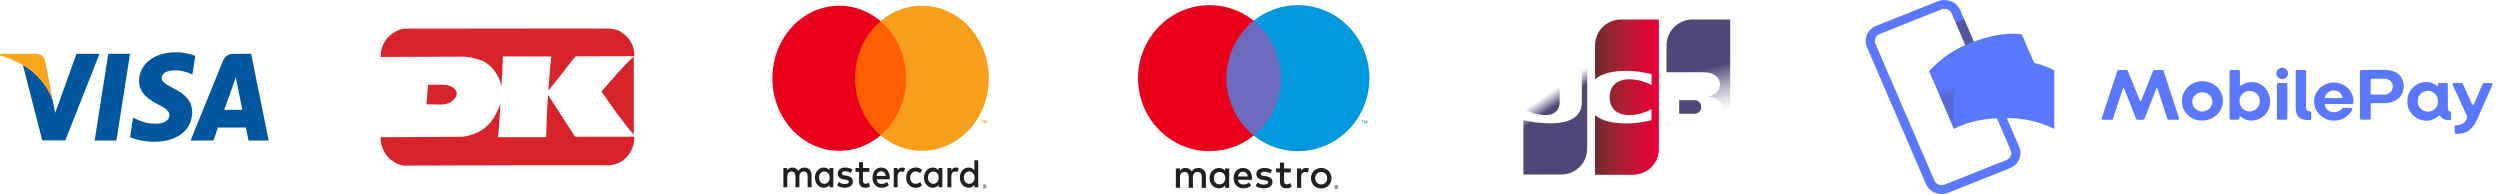 <svg width="335" height="26" xmlns="http://www.w3.org/2000/svg">
 <defs>
  <clipPath id="clip0">
   <rect id="svg_1" x="0" y="7" fill="white" height="12" width="36"/>
  </clipPath>
  <linearGradient y2="0.499" x2="2.324" y1="0.499" x1="-0.575" id="paint0_linear">
   <stop stop-color="#007940"/>
   <stop stop-color="#00873F" offset="0.229"/>
   <stop stop-color="#40A737" offset="0.743"/>
   <stop stop-color="#5CB531" offset="1"/>
  </linearGradient>
  <linearGradient y2="0.5" x2="1.002" y1="0.5" x1="0.002" id="paint1_linear">
   <stop stop-color="#007940"/>
   <stop stop-color="#00873F" offset="0.229"/>
   <stop stop-color="#40A737" offset="0.743"/>
   <stop stop-color="#5CB531" offset="1"/>
  </linearGradient>
  <linearGradient y2="0.499" x2="2.536" y1="0.499" x1="-0.626" id="paint2_linear">
   <stop stop-color="#007940"/>
   <stop stop-color="#00873F" offset="0.229"/>
   <stop stop-color="#40A737" offset="0.743"/>
   <stop stop-color="#5CB531" offset="1"/>
  </linearGradient>
  <linearGradient y2="0.5" x2="1.018" y1="0.5" x1="0.002" id="paint3_linear">
   <stop stop-color="#1F286F"/>
   <stop stop-color="#004E94" offset="0.475"/>
   <stop stop-color="#0066B1" offset="0.826"/>
   <stop stop-color="#006FBC" offset="1"/>
  </linearGradient>
  <linearGradient y2="0.5" x2="0.981" y1="0.5" x1="-0.006" id="paint4_linear">
   <stop stop-color="#6C2C2F"/>
   <stop stop-color="#882730" offset="0.173"/>
   <stop stop-color="#BE1833" offset="0.573"/>
   <stop stop-color="#DC0436" offset="0.859"/>
   <stop stop-color="#E60039" offset="1"/>
  </linearGradient>
  <linearGradient y2="-5.932" x2="-3.553" y1="-2.8" x1="-3.393" id="paint0_linear">
   <stop stop-color="#504678"/>
   <stop stop-opacity="0.616" stop-color="#504678" offset="0.302"/>
   <stop stop-opacity="0.283" stop-color="#504678" offset="0.608"/>
   <stop stop-opacity="0.076" stop-color="#504678" offset="0.852"/>
   <stop stop-opacity="0" stop-color="#504678" offset="1"/>
  </linearGradient>
  <linearGradient y2="0.78" x2="-0.726" y1="0.472" x1="-0.761" id="paint1_linear">
   <stop stop-color="#504678"/>
   <stop stop-opacity="0.616" stop-color="#504678" offset="0.302"/>
   <stop stop-opacity="0.283" stop-color="#504678" offset="0.608"/>
   <stop stop-opacity="0.076" stop-color="#504678" offset="0.852"/>
   <stop stop-opacity="0" stop-color="#504678" offset="1"/>
  </linearGradient>
  <linearGradient y2="-1.227" x2="-3.054" y1="1.351" x1="-5.303" id="paint2_linear">
   <stop stop-color="#504678"/>
   <stop stop-opacity="0.872" stop-color="#504678" offset="0.179"/>
   <stop stop-opacity="0.536" stop-color="#504678" offset="0.526"/>
   <stop stop-opacity="0" stop-color="#504678" offset="1"/>
  </linearGradient>
  <linearGradient y2="0.204" x2="1.36" y1="0.307" x1="1.389" id="paint3_linear">
   <stop stop-color="#504678"/>
   <stop stop-opacity="0.332" stop-color="#504678" offset="0.643"/>
   <stop stop-opacity="0" stop-color="#504678" offset="1"/>
  </linearGradient>
 </defs>
 <defs>
  <clipPath id="clip0">
   <rect id="svg_2" x="2.419" y="1" fill="white" height="24" width="31.163"/>
  </clipPath>
 </defs>
 <defs>
  <clipPath id="clip0">
   <rect id="svg_3" x="0" y="0" fill="white" height="25.997" width="92"/>
  </clipPath>
 </defs>
 <g>
  <title>Layer 1</title>
  <g id="svg_4">
   <path id="svg_5" fill="#00579F" d="m15.6,18.827l-2.916,0l1.824,-11.616l2.916,0l-1.824,11.616zm10.572,-11.332c-0.575,-0.235 -1.488,-0.495 -2.616,-0.495c-2.88,0 -4.908,1.582 -4.92,3.843c-0.024,1.668 1.452,2.595 2.556,3.151c1.128,0.568 1.512,0.939 1.512,1.446c-0.012,0.778 -0.912,1.137 -1.751,1.137c-1.164,0 -1.788,-0.185 -2.736,-0.618l-0.384,-0.186l-0.408,2.607c0.684,0.321 1.944,0.606 3.252,0.618c3.06,0 5.052,-1.557 5.076,-3.967c0.011,-1.323 -0.768,-2.336 -2.448,-3.164c-1.02,-0.532 -1.645,-0.89 -1.645,-1.434c0.012,-0.494 0.528,-1.001 1.68,-1.001c0.948,-0.025 1.645,0.21 2.172,0.445l0.264,0.123l0.397,-2.508zm3.876,7.217c0.24,-0.667 1.164,-3.25 1.164,-3.25c-0.012,0.025 0.24,-0.68 0.384,-1.112l0.204,1.001c0,0 0.552,2.781 0.672,3.361l-2.424,0zm3.6,-7.501l-2.256,0c-0.695,0 -1.224,0.21 -1.524,0.964l-4.332,10.652l3.06,0c0,0 0.504,-1.434 0.612,-1.742l3.744,0c0.084,0.408 0.348,1.742 0.348,1.742l2.7,0l-2.353,-11.616zm-23.399,0l-2.856,7.921l-0.312,-1.607c-0.528,-1.854 -2.184,-3.868 -4.032,-4.869l2.616,10.159l3.084,0l4.584,-11.604l-3.084,0z"/>
   <path id="svg_6" fill="#FAA61A" d="m4.74,7.211l-4.692,0l-0.048,0.235c3.66,0.964 6.084,3.287 7.08,6.08l-1.02,-5.339c-0.168,-0.741 -0.684,-0.952 -1.32,-0.976z"/>
  </g>
  <g id="svg_7">
   <rect id="svg_8" fill="white" rx="3" height="18.378" width="34" y="3.811" x="51"/>
   <path id="svg_9" fill="#D8232A" d="m79.255,3.811c1.328,0.122 2.86,-0.265 3.953,0.471c1.088,0.65 1.849,1.859 1.787,3.248l-7.839,0.022c-0.133,0.054 -0.214,0.265 -0.37,0.39c-1.09,1.407 -2.18,2.842 -3.309,4.208c0.138,-1.507 0.199,-3.066 0.396,-4.579l-6.486,-0.016c-0.043,1.359 -0.117,2.698 -0.194,3.986c-0.291,-1.472 -1.44,-3.085 -2.901,-3.518c-0.679,-0.222 -1.323,-0.387 -2.043,-0.428l-11.209,0.038c0,0.022 -0.036,0.022 -0.036,0c-0.02,-1.304 0.582,-2.49 1.67,-3.21c0.472,-0.287 0.978,-0.547 1.542,-0.585l25.038,-0.027z"/>
   <path id="svg_10" fill="#D8232A" d="m84.921,18.019c0,0.022 -0.02,0.022 0,0.041c-1.547,-1.813 -2.942,-3.811 -4.297,-5.764l0.018,-0.081c1.394,-1.57 2.694,-3.193 4.239,-4.601l0.041,0.027l0,10.379z"/>
   <path id="svg_11" fill="#D8232A" d="m61.206,12.452c0.02,0.466 -0.296,0.831 -0.651,1.123c-0.906,0.677 -2.239,0.352 -3.414,0.406l0.217,-2.631c1.18,0.087 3.447,-0.398 3.848,1.101z"/>
   <path id="svg_12" fill="#D8232A" d="m76.837,17.973c0.128,0.46 0.49,0.352 0.838,0.352l7.323,0c0.056,1.456 -0.781,2.909 -2.068,3.491c-0.485,0.227 -1.032,0.333 -1.596,0.333l-12.281,0l-14.878,0.041c-1.226,-0.1 -2.451,-1.099 -2.918,-2.344c-0.158,-0.438 -0.255,-0.955 -0.255,-1.456l10.979,-0.062c1.66,-0.206 3.253,-0.974 4.228,-2.617c0.352,-0.601 0.625,-1.226 0.858,-1.867c-0.117,1.494 -0.179,3.031 -0.332,4.546c2.083,-0.019 6.444,0 6.444,0c0.041,-1.867 0.138,-3.821 0.255,-5.67l3.406,5.258"/>
  </g>
  <g id="svg_13">
   <path id="svg_14" fill="#231F20" d="m131.908,24.902l0,0.063l0.054,0c0.012,0 0.022,-0.003 0.029,-0.008c0.007,-0.005 0.01,-0.014 0.01,-0.024c0,-0.011 -0.004,-0.019 -0.01,-0.024c-0.009,-0.006 -0.019,-0.008 -0.029,-0.008l-0.054,0zm0.054,-0.044c0.028,0 0.05,0.006 0.066,0.021c0.016,0.014 0.023,0.032 0.023,0.055c0,0.019 -0.006,0.036 -0.019,0.049c-0.015,0.014 -0.032,0.022 -0.052,0.024l0.071,0.09l-0.055,0l-0.067,-0.09l-0.022,0l0,0.088l-0.047,0l0,-0.238l0.102,0l0,0.002zm-0.015,0.32c0.026,0 0.049,-0.006 0.071,-0.016c0.068,-0.032 0.112,-0.104 0.112,-0.185c0,-0.028 -0.004,-0.054 -0.015,-0.077c-0.01,-0.024 -0.023,-0.046 -0.039,-0.063c-0.016,-0.017 -0.036,-0.032 -0.058,-0.043c-0.022,-0.009 -0.045,-0.014 -0.071,-0.014c-0.026,0 -0.051,0.005 -0.073,0.014c-0.023,0.011 -0.042,0.025 -0.06,0.043c-0.017,0.017 -0.029,0.039 -0.039,0.063c-0.01,0.024 -0.015,0.05 -0.015,0.077c0,0.027 0.004,0.054 0.015,0.077c0.009,0.025 0.022,0.046 0.039,0.063c0.016,0.017 0.036,0.032 0.06,0.043c0.023,0.013 0.048,0.017 0.073,0.017zm0,-0.456c0.033,0 0.064,0.006 0.095,0.021c0.057,0.025 0.103,0.074 0.128,0.137c0.013,0.032 0.019,0.065 0.019,0.099c0,0.035 -0.006,0.068 -0.019,0.099c-0.013,0.032 -0.029,0.058 -0.051,0.082c-0.022,0.024 -0.048,0.041 -0.076,0.055c-0.029,0.014 -0.061,0.021 -0.095,0.021c-0.064,0 -0.127,-0.027 -0.172,-0.076c-0.022,-0.024 -0.039,-0.051 -0.051,-0.082c-0.013,-0.032 -0.019,-0.065 -0.019,-0.099c0,-0.035 0.006,-0.069 0.019,-0.099c0.012,-0.03 0.029,-0.058 0.051,-0.082c0.022,-0.024 0.048,-0.043 0.077,-0.055c0.028,-0.014 0.06,-0.021 0.093,-0.021zm-22.207,-0.918c0,-0.454 0.273,-0.827 0.723,-0.827c0.428,0 0.717,0.356 0.717,0.827c0,0.47 -0.289,0.827 -0.717,0.827c-0.448,0 -0.723,-0.372 -0.723,-0.827zm1.927,0l0,-1.29l-0.518,0l0,0.314c-0.164,-0.232 -0.413,-0.379 -0.752,-0.379c-0.668,0 -1.191,0.568 -1.191,1.355c0,0.789 0.524,1.355 1.191,1.355c0.339,0 0.588,-0.145 0.752,-0.379l0,0.314l0.518,0l0,-1.29zm17.49,0c0,-0.454 0.273,-0.827 0.723,-0.827c0.429,0 0.717,0.356 0.717,0.827c0,0.47 -0.288,0.827 -0.717,0.827c-0.449,0 -0.724,-0.372 -0.723,-0.827zm1.927,0l0,-2.328l-0.518,0l0,1.35c-0.164,-0.232 -0.413,-0.379 -0.752,-0.379c-0.668,0 -1.191,0.568 -1.191,1.355c0,0.789 0.523,1.355 1.191,1.355c0.339,0 0.588,-0.145 0.752,-0.379l0,0.314l0.518,0l0,-1.289zm-12.992,-0.852c0.333,0 0.548,0.227 0.602,0.626l-1.235,0c0.054,-0.374 0.263,-0.626 0.633,-0.626zm0.009,-0.503c-0.698,0 -1.185,0.55 -1.185,1.355c0,0.82 0.508,1.355 1.22,1.355c0.359,0 0.686,-0.098 0.976,-0.361l-0.253,-0.416c-0.199,0.172 -0.454,0.27 -0.692,0.27c-0.333,0 -0.637,-0.167 -0.711,-0.632l1.767,0c0.006,-0.069 0.01,-0.14 0.01,-0.216c-0.006,-0.803 -0.464,-1.353 -1.131,-1.353zm6.249,1.355c0,-0.454 0.274,-0.827 0.723,-0.827c0.427,0 0.717,0.356 0.717,0.827c0,0.47 -0.289,0.827 -0.717,0.827c-0.448,0 -0.723,-0.372 -0.723,-0.827zm1.927,0l0,-1.29l-0.518,0l0,0.314c-0.164,-0.232 -0.413,-0.379 -0.752,-0.379c-0.667,0 -1.191,0.568 -1.191,1.355c0,0.789 0.524,1.355 1.191,1.355c0.339,0 0.588,-0.145 0.752,-0.379l0,0.314l0.518,0l0,-1.29zm-4.849,0c0,0.784 0.503,1.355 1.27,1.355c0.359,0 0.598,-0.087 0.857,-0.307l-0.249,-0.454c-0.195,0.151 -0.399,0.232 -0.623,0.232c-0.413,-0.005 -0.717,-0.33 -0.717,-0.827c0,-0.497 0.304,-0.82 0.717,-0.826c0.224,0 0.429,0.08 0.623,0.232l0.249,-0.454c-0.259,-0.221 -0.497,-0.308 -0.857,-0.308c-0.768,0.003 -1.27,0.576 -1.27,1.358zm6.673,-1.355c-0.298,0 -0.493,0.151 -0.627,0.379l0,-0.314l-0.513,0l0,2.582l0.518,0l0,-1.446c0,-0.427 0.169,-0.664 0.507,-0.664c0.105,0 0.214,0.016 0.324,0.065l0.16,-0.528c-0.116,-0.05 -0.265,-0.072 -0.369,-0.072zm-13.875,0.27c-0.249,-0.178 -0.592,-0.27 -0.97,-0.27c-0.604,0 -0.992,0.314 -0.992,0.826c0,0.421 0.289,0.681 0.822,0.762l0.244,0.038c0.284,0.043 0.417,0.125 0.417,0.27c0,0.2 -0.189,0.314 -0.542,0.314c-0.359,0 -0.618,-0.125 -0.793,-0.27l-0.244,0.437c0.284,0.227 0.643,0.334 1.03,0.334c0.688,0 1.086,-0.352 1.086,-0.842c0,-0.454 -0.314,-0.691 -0.832,-0.771l-0.244,-0.038c-0.224,-0.032 -0.404,-0.081 -0.404,-0.254c0,-0.189 0.169,-0.303 0.454,-0.303c0.304,0 0.598,0.125 0.742,0.221l0.227,-0.454zm6.678,-0.27c-0.298,0 -0.493,0.151 -0.627,0.379l0,-0.314l-0.513,0l0,2.582l0.518,0l0,-1.446c0,-0.427 0.169,-0.664 0.508,-0.664c0.105,0 0.214,0.016 0.324,0.065l0.16,-0.528c-0.115,-0.05 -0.265,-0.072 -0.369,-0.072zm-4.417,0.065l-0.847,0l0,-0.784l-0.524,0l0,0.784l-0.483,0l0,0.513l0.483,0l0,1.178c0,0.599 0.214,0.956 0.826,0.956c0.224,0 0.483,-0.076 0.647,-0.2l-0.148,-0.481c-0.154,0.098 -0.324,0.147 -0.458,0.147c-0.259,0 -0.343,-0.173 -0.343,-0.432l0,-1.167l0.847,0l0,-0.513zm-7.739,2.582l0,-1.62c0,-0.61 -0.358,-1.02 -0.937,-1.025c-0.304,-0.006 -0.617,0.098 -0.836,0.459c-0.164,-0.287 -0.423,-0.459 -0.787,-0.459c-0.255,0 -0.503,0.08 -0.697,0.383l0,-0.319l-0.518,0l0,2.582l0.522,0l0,-1.431c0,-0.448 0.23,-0.686 0.583,-0.686c0.343,0 0.518,0.243 0.518,0.681l0,1.437l0.524,0l0,-1.431c0,-0.448 0.239,-0.686 0.583,-0.686c0.353,0 0.522,0.243 0.522,0.681l0,1.437l0.522,0l0,-0.005z"/>
   <path id="svg_15" fill="#F79410" d="m132.226,16.511l0,-0.377l-0.09,0l-0.105,0.259l-0.105,-0.259l-0.092,0l0,0.377l0.064,0l0,-0.284l0.097,0.246l0.067,0l0.098,-0.246l0,0.285l0.065,-0.002zm-0.575,0l0,-0.312l0.116,0l0,-0.063l-0.297,0l0,0.063l0.116,0l0,0.312l0.064,0z"/>
   <path id="svg_16" fill="#FF5F00" d="m121.921,18.133l-7.843,0l0,-15.286l7.843,0l0,15.286z"/>
   <path id="svg_17" fill="#EB001B" d="m114.581,10.488c0,-3.101 1.339,-5.864 3.424,-7.643c-1.578,-1.35 -3.531,-2.082 -5.541,-2.079c-4.951,0 -8.963,4.353 -8.963,9.722c0,5.369 4.013,9.722 8.963,9.722c2.01,0.003 3.962,-0.729 5.54,-2.079c-2.084,-1.779 -3.422,-4.542 -3.422,-7.643z"/>
   <path id="svg_18" fill="#F79E1B" d="m132.5,10.488c0,5.37 -4.013,9.722 -8.963,9.722c-2.01,0.003 -3.962,-0.729 -5.541,-2.079c2.086,-1.781 3.425,-4.542 3.425,-7.643c0,-3.101 -1.339,-5.864 -3.425,-7.643c1.578,-1.35 3.531,-2.082 5.541,-2.079c4.951,0 8.963,4.353 8.963,9.722z"/>
  </g>
  <g id="svg_19">
   <path id="svg_20" fill="#0099DF" d="m183.208,16.533l0,-0.379l-0.096,0l-0.112,0.26l-0.112,-0.26l-0.098,0l0,0.379l0.068,0l0,-0.286l0.104,0.247l0.071,0l0.104,-0.247l0,0.287l0.07,-0.002zm-0.614,0l0,-0.314l0.124,0l0,-0.064l-0.317,0l0,0.064l0.124,0l0,0.314l0.068,0z"/>
   <path id="svg_21" fill="#6C6BBD" d="m172.193,18.164l-8.386,0l0,-15.38l8.386,0l0,15.38z"/>
   <path id="svg_22" fill="#EB001B" d="m164.344,10.472c0,-3.12 1.431,-5.899 3.66,-7.691c-1.687,-1.357 -3.774,-2.093 -5.921,-2.09c-5.293,0 -9.583,4.38 -9.583,9.782c0,5.402 4.29,9.781 9.583,9.781c2.149,0.003 4.236,-0.733 5.923,-2.092c-2.23,-1.79 -3.662,-4.571 -3.662,-7.691z"/>
   <path id="svg_23" fill="#0099DF" d="m183.5,10.472c0,5.402 -4.29,9.782 -9.583,9.782c-2.149,0.003 -4.236,-0.733 -5.923,-2.092c2.23,-1.792 3.66,-4.571 3.66,-7.691c0,-3.12 -1.431,-5.899 -3.66,-7.691c1.689,-1.357 3.775,-2.093 5.924,-2.09c5.291,0 9.581,4.38 9.581,9.781z"/>
   <path id="svg_24" fill="#231F20" d="m175.019,22.508c0.112,0 0.272,0.022 0.395,0.071l-0.171,0.532c-0.117,-0.049 -0.235,-0.065 -0.347,-0.065c-0.362,0 -0.543,0.238 -0.543,0.668l0,1.457l-0.553,0l0,-2.596l0.549,0l0,0.316c0.143,-0.23 0.35,-0.383 0.67,-0.383zm-2.046,0.581l-0.905,0l0,1.173c0,0.26 0.09,0.435 0.367,0.435c0.143,0 0.325,-0.049 0.49,-0.148l0.16,0.484c-0.176,0.125 -0.452,0.202 -0.692,0.202c-0.655,0 -0.883,-0.359 -0.883,-0.962l0,-1.184l-0.516,0l0,-0.516l0.516,0l0,-0.787l0.558,0l0,0.789l0.905,0l0,0.514zm-7.086,0.554c0.059,-0.374 0.281,-0.63 0.676,-0.63c0.356,0 0.586,0.229 0.644,0.63l-1.32,0zm1.895,0.229c-0.006,-0.809 -0.496,-1.363 -1.21,-1.363c-0.745,0 -1.267,0.554 -1.267,1.363c0,0.825 0.543,1.363 1.304,1.363c0.384,0 0.734,-0.098 1.043,-0.363l-0.272,-0.419c-0.213,0.175 -0.485,0.271 -0.74,0.271c-0.356,0 -0.681,-0.168 -0.762,-0.635l1.889,0c0.009,-0.071 0.014,-0.141 0.014,-0.217zm2.432,-0.635c-0.154,-0.098 -0.468,-0.224 -0.793,-0.224c-0.303,0 -0.485,0.114 -0.485,0.305c0,0.173 0.191,0.222 0.431,0.256l0.261,0.038c0.553,0.083 0.889,0.321 0.889,0.778c0,0.495 -0.426,0.848 -1.16,0.848c-0.415,0 -0.799,-0.11 -1.102,-0.336l0.261,-0.44c0.187,0.146 0.463,0.271 0.848,0.271c0.378,0 0.58,-0.114 0.58,-0.316c0,-0.146 -0.143,-0.229 -0.448,-0.271l-0.261,-0.038c-0.569,-0.083 -0.878,-0.343 -0.878,-0.767c0,-0.516 0.415,-0.832 1.059,-0.832c0.404,0 0.771,0.092 1.037,0.271l-0.238,0.457zm6.827,-0.192c-0.114,0 -0.219,0.021 -0.317,0.06c-0.098,0.041 -0.182,0.098 -0.254,0.171c-0.071,0.073 -0.128,0.162 -0.168,0.265c-0.041,0.103 -0.061,0.216 -0.061,0.34c0,0.124 0.02,0.236 0.061,0.34c0.04,0.103 0.096,0.191 0.168,0.265c0.071,0.073 0.155,0.13 0.254,0.171c0.098,0.041 0.204,0.06 0.317,0.06c0.114,0 0.221,-0.021 0.317,-0.06c0.095,-0.04 0.182,-0.097 0.255,-0.171c0.073,-0.076 0.132,-0.165 0.169,-0.265c0.041,-0.103 0.061,-0.216 0.061,-0.34c0,-0.124 -0.02,-0.236 -0.061,-0.338c-0.039,-0.098 -0.096,-0.189 -0.169,-0.265c-0.073,-0.075 -0.159,-0.133 -0.255,-0.171c-0.101,-0.043 -0.208,-0.063 -0.317,-0.062zm0,-0.536c0.198,0 0.381,0.035 0.549,0.105c0.163,0.067 0.311,0.163 0.437,0.289c0.123,0.124 0.221,0.271 0.288,0.435c0.07,0.167 0.104,0.349 0.104,0.544c0,0.195 -0.034,0.378 -0.104,0.544c-0.067,0.164 -0.165,0.311 -0.288,0.435c-0.123,0.122 -0.269,0.219 -0.437,0.289c-0.168,0.07 -0.351,0.105 -0.549,0.105c-0.197,0 -0.381,-0.035 -0.549,-0.105c-0.168,-0.07 -0.313,-0.167 -0.434,-0.289c-0.121,-0.122 -0.218,-0.268 -0.288,-0.435c-0.07,-0.168 -0.104,-0.349 -0.104,-0.544c0,-0.195 0.034,-0.378 0.104,-0.544c0.07,-0.167 0.165,-0.311 0.286,-0.435c0.121,-0.124 0.266,-0.219 0.435,-0.289c0.17,-0.07 0.351,-0.105 0.549,-0.105zm-14.389,1.363c0,-0.457 0.292,-0.832 0.773,-0.832c0.457,0 0.767,0.359 0.767,0.832c0,0.473 -0.309,0.832 -0.767,0.832c-0.48,0 -0.773,-0.375 -0.773,-0.832zm2.06,0l0,-1.298l-0.554,0l0,0.316c-0.176,-0.233 -0.442,-0.381 -0.804,-0.381c-0.714,0 -1.272,0.57 -1.272,1.363c0,0.793 0.558,1.363 1.272,1.363c0.362,0 0.628,-0.148 0.804,-0.381l0,0.316l0.554,0l0,-1.298zm-3.119,1.298l0,-1.63c0,-0.614 -0.384,-1.027 -1,-1.032c-0.325,-0.005 -0.661,0.098 -0.894,0.462c-0.176,-0.287 -0.452,-0.462 -0.841,-0.462c-0.271,0 -0.538,0.081 -0.745,0.386l0,-0.321l-0.554,0l0,2.596l0.558,0l0,-1.439c0,-0.451 0.246,-0.69 0.622,-0.69c0.367,0 0.554,0.244 0.554,0.684l0,1.446l0.558,0l0,-1.439c0,-0.451 0.257,-0.69 0.622,-0.69c0.378,0 0.56,0.244 0.56,0.684l0,1.446l0.56,0zm17.421,-0.194l0,0.064l0.058,0c0.013,0 0.023,-0.003 0.031,-0.008c0.008,-0.005 0.013,-0.014 0.013,-0.024c0,-0.009 -0.005,-0.019 -0.013,-0.024c-0.009,-0.006 -0.02,-0.008 -0.031,-0.008l-0.058,0zm0.059,-0.046c0.029,0 0.053,0.006 0.07,0.021c0.017,0.014 0.025,0.032 0.025,0.056c0,0.019 -0.006,0.036 -0.02,0.049c-0.015,0.014 -0.036,0.022 -0.056,0.024l0.076,0.09l-0.059,0l-0.072,-0.09l-0.023,0l0,0.089l-0.05,0l0,-0.24l0.109,0l0,0.002zm-0.015,0.322c0.028,0 0.053,-0.005 0.076,-0.016c0.073,-0.032 0.12,-0.105 0.12,-0.186c0,-0.029 -0.006,-0.054 -0.016,-0.078c-0.011,-0.024 -0.025,-0.046 -0.042,-0.064c-0.017,-0.018 -0.039,-0.032 -0.062,-0.043c-0.023,-0.011 -0.048,-0.016 -0.076,-0.016c-0.028,0 -0.053,0.005 -0.078,0.016c-0.048,0.019 -0.086,0.057 -0.104,0.106c-0.011,0.024 -0.015,0.051 -0.015,0.078c0,0.027 0.005,0.054 0.015,0.078c0.009,0.025 0.023,0.046 0.042,0.064c0.019,0.017 0.039,0.032 0.064,0.043c0.023,0.013 0.05,0.018 0.076,0.018zm0,-0.459c0.034,0 0.068,0.006 0.1,0.021c0.062,0.025 0.11,0.074 0.137,0.138c0.014,0.032 0.02,0.065 0.02,0.1c0,0.035 -0.006,0.068 -0.02,0.1c-0.014,0.032 -0.031,0.059 -0.054,0.081c-0.023,0.024 -0.051,0.043 -0.082,0.056c-0.031,0.014 -0.065,0.021 -0.1,0.021c-0.069,0 -0.135,-0.027 -0.183,-0.076c-0.023,-0.022 -0.042,-0.051 -0.054,-0.081c-0.014,-0.032 -0.02,-0.065 -0.02,-0.1c0,-0.035 0.006,-0.07 0.02,-0.1c0.012,-0.03 0.031,-0.059 0.054,-0.083c0.023,-0.024 0.051,-0.043 0.082,-0.056c0.031,-0.014 0.065,-0.021 0.101,-0.021z"/>
  </g>
  <g id="svg_25">
   <path id="svg_26" fill="white" d="m233.581,20.163c0,2.667 -2.172,4.839 -4.839,4.839l-26.324,0l0,-19.163c0,-2.667 2.172,-4.839 4.839,-4.839l26.324,0l0,19.163z"/>
   <path id="svg_27" fill="url(#paint0_linear)" d="m225.009,15.248l2,0c0.057,0 0.19,-0.019 0.247,-0.019c0.381,-0.077 0.705,-0.419 0.705,-0.895c0,-0.458 -0.324,-0.8 -0.705,-0.895c-0.057,-0.019 -0.172,-0.019 -0.247,-0.019l-2,0l0,1.828z"/>
   <path id="svg_28" fill="url(#paint1_linear)" d="m226.781,2.619c-1.905,0 -3.467,1.542 -3.467,3.467l0,3.6l4.896,0c0.114,0 0.247,0 0.343,0.019c1.105,0.057 1.923,0.628 1.923,1.619c0,0.781 -0.553,1.447 -1.581,1.581l0,0.038c1.123,0.077 1.98,0.705 1.98,1.676c0,1.048 -0.952,1.733 -2.209,1.733l-5.372,0l0,7.048l5.086,0c1.905,0 3.467,-1.542 3.467,-3.467l0,-17.315l-5.066,0z"/>
   <path id="svg_29" fill="url(#paint2_linear)" d="m227.714,11.553c0,-0.458 -0.324,-0.762 -0.705,-0.819c-0.038,0 -0.134,-0.019 -0.19,-0.019l-1.81,0l0,1.676l1.81,0c0.057,0 0.172,0 0.19,-0.019c0.381,-0.056 0.705,-0.361 0.705,-0.818z"/>
   <path id="svg_30" fill="url(#paint3_linear)" d="m207.619,2.619c-1.905,0 -3.467,1.542 -3.467,3.467l0,8.553c0.971,0.476 1.981,0.781 2.991,0.781c1.2,0 1.848,-0.724 1.848,-1.714l0,-4.039l2.971,0l0,4.02c0,1.562 -0.971,2.839 -4.267,2.839c-2,0 -3.562,-0.438 -3.562,-0.438l0,7.295l5.086,0c1.905,0 3.467,-1.542 3.467,-3.467l0,-17.296l-5.068,0z"/>
   <path id="svg_31" fill="url(#paint4_linear)" d="m217.2,2.619c-1.905,0 -3.467,1.542 -3.467,3.467l0,4.533c0.876,-0.743 2.401,-1.218 4.857,-1.105c1.315,0.057 2.724,0.419 2.724,0.419l0,1.467c-0.705,-0.362 -1.542,-0.685 -2.628,-0.762c-1.866,-0.134 -2.991,0.781 -2.991,2.381c0,1.619 1.123,2.533 2.991,2.381c1.086,-0.077 1.923,-0.419 2.628,-0.762l0,1.467c0,0 -1.39,0.361 -2.724,0.419c-2.458,0.115 -3.981,-0.361 -4.857,-1.105l0,8l5.086,0c1.905,0 3.467,-1.542 3.467,-3.467l0,-17.332l-5.086,0z"/>
  </g>
  <g id="svg_32">
   <path id="svg_33" fill="#5A78FF" d="m260.185,25.997c-0.926,0 -1.762,-0.535 -2.115,-1.357l-7.895,-18.315c-0.483,-1.119 0.071,-2.405 1.236,-2.868l8.272,-3.291c0.561,-0.222 1.189,-0.222 1.75,0c0.561,0.222 1.005,0.652 1.236,1.187l7.899,18.315c0.483,1.119 -0.071,2.405 -1.236,2.868l-8.272,3.294c-0.279,0.105 -0.573,0.166 -0.875,0.166zm0.373,-24.82c-0.137,0 -0.275,0.026 -0.404,0.079l-8.272,3.291c-0.259,0.102 -0.463,0.302 -0.573,0.55c-0.11,0.249 -0.106,0.528 0,0.776l7.899,18.315c0.224,0.516 0.84,0.761 1.377,0.55l8.272,-3.294c0.259,-0.102 0.463,-0.301 0.573,-0.55c0.106,-0.249 0.106,-0.528 0,-0.776l-7.899,-18.311c-0.161,-0.381 -0.545,-0.626 -0.973,-0.629z"/>
   <path id="svg_34" fill="url(#paint0_linear)" d="m262.053,3.013l1.138,-0.452l3.127,7.252l-1.138,0.452l-3.127,-7.252z" opacity="0.7"/>
   <path id="svg_35" fill="url(#paint1_linear)" d="m270.043,18.452l-1.138,0.452l-3.54,-8.209l1.138,-0.452l3.54,8.209z" opacity="0.7"/>
   <path id="svg_36" fill="#5A78FF" d="m267.468,13.461c-2.366,0.942 -4.34,2.243 -5.635,3.807l-3.336,-7.734c1.523,-1.696 3.457,-3.004 5.635,-3.807c2.366,-0.942 4.756,-1.398 6.785,-1.135l3.336,7.734c-2.323,-0.166 -4.654,0.222 -6.785,1.135z"/>
   <g id="svg_37" opacity="0.4">
    <path id="svg_38" fill="url(#paint2_linear)" d="m267.468,13.461c-2.366,0.942 -4.34,2.243 -5.635,3.807l-3.336,-7.734c1.523,-1.696 3.457,-3.004 5.635,-3.807c2.366,-0.942 4.756,-1.398 6.789,-1.131l3.336,7.734c-2.327,-0.17 -4.658,0.219 -6.789,1.131z" opacity="0.9"/>
    <path id="svg_39" fill="url(#paint3_linear)" d="m267.468,13.461c-2.366,0.942 -4.34,2.243 -5.635,3.807l-3.336,-7.734c1.523,-1.696 3.457,-3.004 5.635,-3.807c2.366,-0.942 4.756,-1.398 6.789,-1.131l3.336,7.734c-2.327,-0.17 -4.658,0.219 -6.789,1.131z" opacity="0.7"/>
   </g>
   <path id="svg_40" fill="#5A78FF" d="m268.555,15.821c-2.562,0 -4.905,0.475 -6.722,1.447l0,-7.825c2.08,-1.01 4.391,-1.504 6.722,-1.444c2.562,0 4.952,0.456 6.722,1.447l0,7.821c-2.08,-1.01 -4.391,-1.508 -6.722,-1.447zm13.083,0.008l2.072,-6.291c0.024,-0.087 0.098,-0.151 0.192,-0.158l1.04,0c0.094,0.011 0.173,0.072 0.204,0.158l1.613,3.969c0.031,0.079 0.114,0.087 0.141,0l1.601,-3.969c0.031,-0.087 0.11,-0.147 0.204,-0.158l1.04,0c0.094,0.008 0.169,0.072 0.192,0.158l2.048,6.291c0.024,0.049 0.02,0.105 -0.012,0.151c-0.031,0.045 -0.086,0.068 -0.141,0.064l-1.236,0c-0.086,0.004 -0.165,-0.053 -0.184,-0.136l-1.315,-4.086c-0.02,-0.079 -0.114,-0.079 -0.141,0l-1.57,4.056c-0.028,0.098 -0.118,0.166 -0.224,0.166l-0.726,0c-0.114,0 -0.173,-0.06 -0.216,-0.166l-1.601,-4.056c-0.031,-0.079 -0.114,-0.079 -0.133,0l-1.346,4.086c-0.02,0.083 -0.102,0.143 -0.192,0.136l-1.177,0c-0.055,0 -0.102,-0.026 -0.13,-0.072c-0.028,-0.045 -0.028,-0.098 -0.004,-0.143zm10.74,-2.261c-0.024,-1.071 0.632,-2.05 1.656,-2.476c1.024,-0.426 2.213,-0.211 3.014,0.539c0.797,0.75 1.044,1.888 0.62,2.88c-0.42,0.991 -1.428,1.64 -2.543,1.64c-0.726,0.023 -1.432,-0.237 -1.95,-0.728c-0.518,-0.486 -0.808,-1.157 -0.797,-1.854zm4.081,0c-0.051,-0.705 -0.675,-1.244 -1.413,-1.21c-0.738,0.034 -1.307,0.626 -1.283,1.331c0.024,0.705 0.628,1.266 1.362,1.259c0.765,-0.03 1.358,-0.648 1.326,-1.383l0.008,0l0,0.004zm3.83,2.069c-0.102,-0.079 -0.192,-0.049 -0.192,0.087l0,0.128c0,0.098 -0.082,0.181 -0.184,0.185l-0.957,0c-0.106,-0.004 -0.188,-0.083 -0.192,-0.185l0,-6.291c0.004,-0.102 0.086,-0.181 0.192,-0.185l1.008,0c0.102,0.004 0.184,0.087 0.184,0.185l0,1.794c0,0.128 0.09,0.166 0.235,0.068c0.385,-0.279 0.856,-0.43 1.338,-0.43c1.397,0 2.468,1.131 2.468,2.586c0.031,0.663 -0.216,1.315 -0.691,1.802c-0.475,0.486 -1.13,0.769 -1.821,0.784c-0.514,-0.007 -1.012,-0.196 -1.389,-0.528zm2.511,-2.058c0.039,-0.486 -0.208,-0.95 -0.64,-1.206c-0.432,-0.256 -0.977,-0.253 -1.409,0c-0.432,0.253 -0.679,0.72 -0.64,1.206c-0.016,0.35 0.122,0.694 0.373,0.95c0.251,0.256 0.6,0.403 0.965,0.411c0.369,-0.008 0.722,-0.158 0.973,-0.415c0.255,-0.256 0.392,-0.603 0.381,-0.957l0,0.011l-0.004,0zm2.233,-3.743c0,-0.415 0.353,-0.754 0.785,-0.754c0.432,0 0.785,0.339 0.785,0.754c0,0.415 -0.353,0.754 -0.785,0.754c-0.432,0 -0.785,-0.339 -0.785,-0.754zm0.071,6.031l0,-4.561c0,-0.098 0.082,-0.181 0.184,-0.185l1.008,0c0.055,-0.004 0.106,0.015 0.145,0.053c0.039,0.034 0.063,0.083 0.063,0.132l0,4.546c-0.004,0.102 -0.086,0.181 -0.192,0.185l-1.024,0c-0.102,-0.004 -0.184,-0.087 -0.184,-0.185l0,0.015zm2.523,-1.493l0,-4.813c0,-0.098 0.082,-0.181 0.184,-0.185l1.008,0c0.106,0.004 0.188,0.083 0.192,0.185l0,4.843c0,0.313 0.141,0.52 0.498,0.52c0.051,0 0.098,0.019 0.137,0.053c0.039,0.034 0.055,0.083 0.055,0.132l0,0.803c-0.004,0.098 -0.09,0.177 -0.192,0.177c-1.342,0 -1.884,-0.422 -1.884,-1.715zm2.453,-0.776c0.004,-0.912 0.514,-1.749 1.334,-2.201c0.824,-0.452 1.833,-0.449 2.653,0.007c0.82,0.46 1.322,1.3 1.319,2.213c0,0.177 -0.051,0.324 -0.235,0.324l-3.508,0c-0.09,0 -0.122,0.049 -0.114,0.128c0.086,0.592 0.636,1.014 1.256,0.969c0.373,0.004 0.73,-0.151 0.969,-0.422c0.074,-0.102 0.196,-0.162 0.326,-0.158l0.938,0c0.165,0 0.235,0.109 0.173,0.264c-0.549,1.078 -1.801,1.647 -3.018,1.38c-1.216,-0.271 -2.08,-1.308 -2.084,-2.51l-0.008,0.007zm3.724,-0.452c0.071,0 0.102,-0.03 0.09,-0.109c-0.106,-0.543 -0.604,-0.931 -1.177,-0.92c-0.561,0 -1.048,0.369 -1.177,0.893c-0.02,0.068 -0,0.136 0.082,0.136l2.182,0zm2.429,2.706l0,-6.291c0,-0.098 0.082,-0.181 0.184,-0.185l3.214,0c1.468,0 2.468,0.822 2.468,2.205c0,1.383 -1.134,2.235 -2.539,2.235l-1.703,0c-0.051,-0.004 -0.102,0.011 -0.137,0.049c-0.035,0.038 -0.051,0.087 -0.047,0.136l0,1.851c-0.004,0.102 -0.086,0.181 -0.192,0.185l-1.06,0c-0.106,-0.004 -0.188,-0.087 -0.188,-0.185zm3.328,-3.174c0.608,-0.019 1.087,-0.505 1.071,-1.089c0.008,-0.275 -0.102,-0.546 -0.306,-0.743c-0.204,-0.196 -0.483,-0.301 -0.769,-0.294l-1.715,0c-0.122,0 -0.173,0.06 -0.173,0.177l0,1.783c0,0.117 0.051,0.177 0.173,0.177l1.719,-0.011zm3.033,0.89c-0.027,-0.667 0.228,-1.315 0.703,-1.802c0.475,-0.486 1.134,-0.769 1.829,-0.784c0.502,0.004 0.985,0.181 1.358,0.501c0.09,0.079 0.192,0.068 0.192,-0.049l0,-0.128c0,-0.098 0.082,-0.177 0.184,-0.177l0.958,0c0.106,0.004 0.188,0.083 0.192,0.185l0,3.234c0,0.245 0.09,0.354 0.267,0.377c0.09,0 0.165,0.072 0.173,0.158l0,0.852c0,0.09 -0.078,0.166 -0.173,0.166c-0.675,0 -1.071,-0.185 -1.295,-0.558c-0.063,-0.098 -0.133,-0.117 -0.235,-0.019c-0.432,0.426 -1.024,0.663 -1.644,0.656c-0.695,-0.019 -1.354,-0.309 -1.825,-0.799c-0.475,-0.494 -0.718,-1.146 -0.683,-1.813zm4.081,0c0.039,-0.482 -0.208,-0.95 -0.64,-1.202c-0.432,-0.253 -0.973,-0.253 -1.405,0c-0.432,0.253 -0.679,0.716 -0.64,1.202c-0.039,0.482 0.208,0.95 0.64,1.202c0.432,0.253 0.973,0.253 1.405,0c0.432,-0.256 0.679,-0.72 0.64,-1.202zm2.249,4.195l0,-0.803c0.004,-0.098 0.09,-0.177 0.192,-0.177c0.655,0.049 1.264,-0.343 1.468,-0.942c0.035,-0.124 0.02,-0.26 -0.039,-0.377l-1.876,-4.078c-0.031,-0.057 -0.031,-0.124 0.004,-0.177c0.035,-0.053 0.094,-0.087 0.161,-0.087l1.008,0c0.102,0 0.165,0.079 0.204,0.177l1.177,2.608c0.082,0.207 0.216,0.196 0.306,0l1.122,-2.616c0.039,-0.098 0.09,-0.158 0.192,-0.158l0.969,0c0.059,-0.004 0.118,0.023 0.153,0.072c0.035,0.049 0.043,0.109 0.02,0.162l-1.931,4.387c-0.702,1.598 -1.448,2.194 -2.939,2.194c-0.106,-0.004 -0.188,-0.087 -0.192,-0.185z"/>
  </g>
 </g>
</svg>